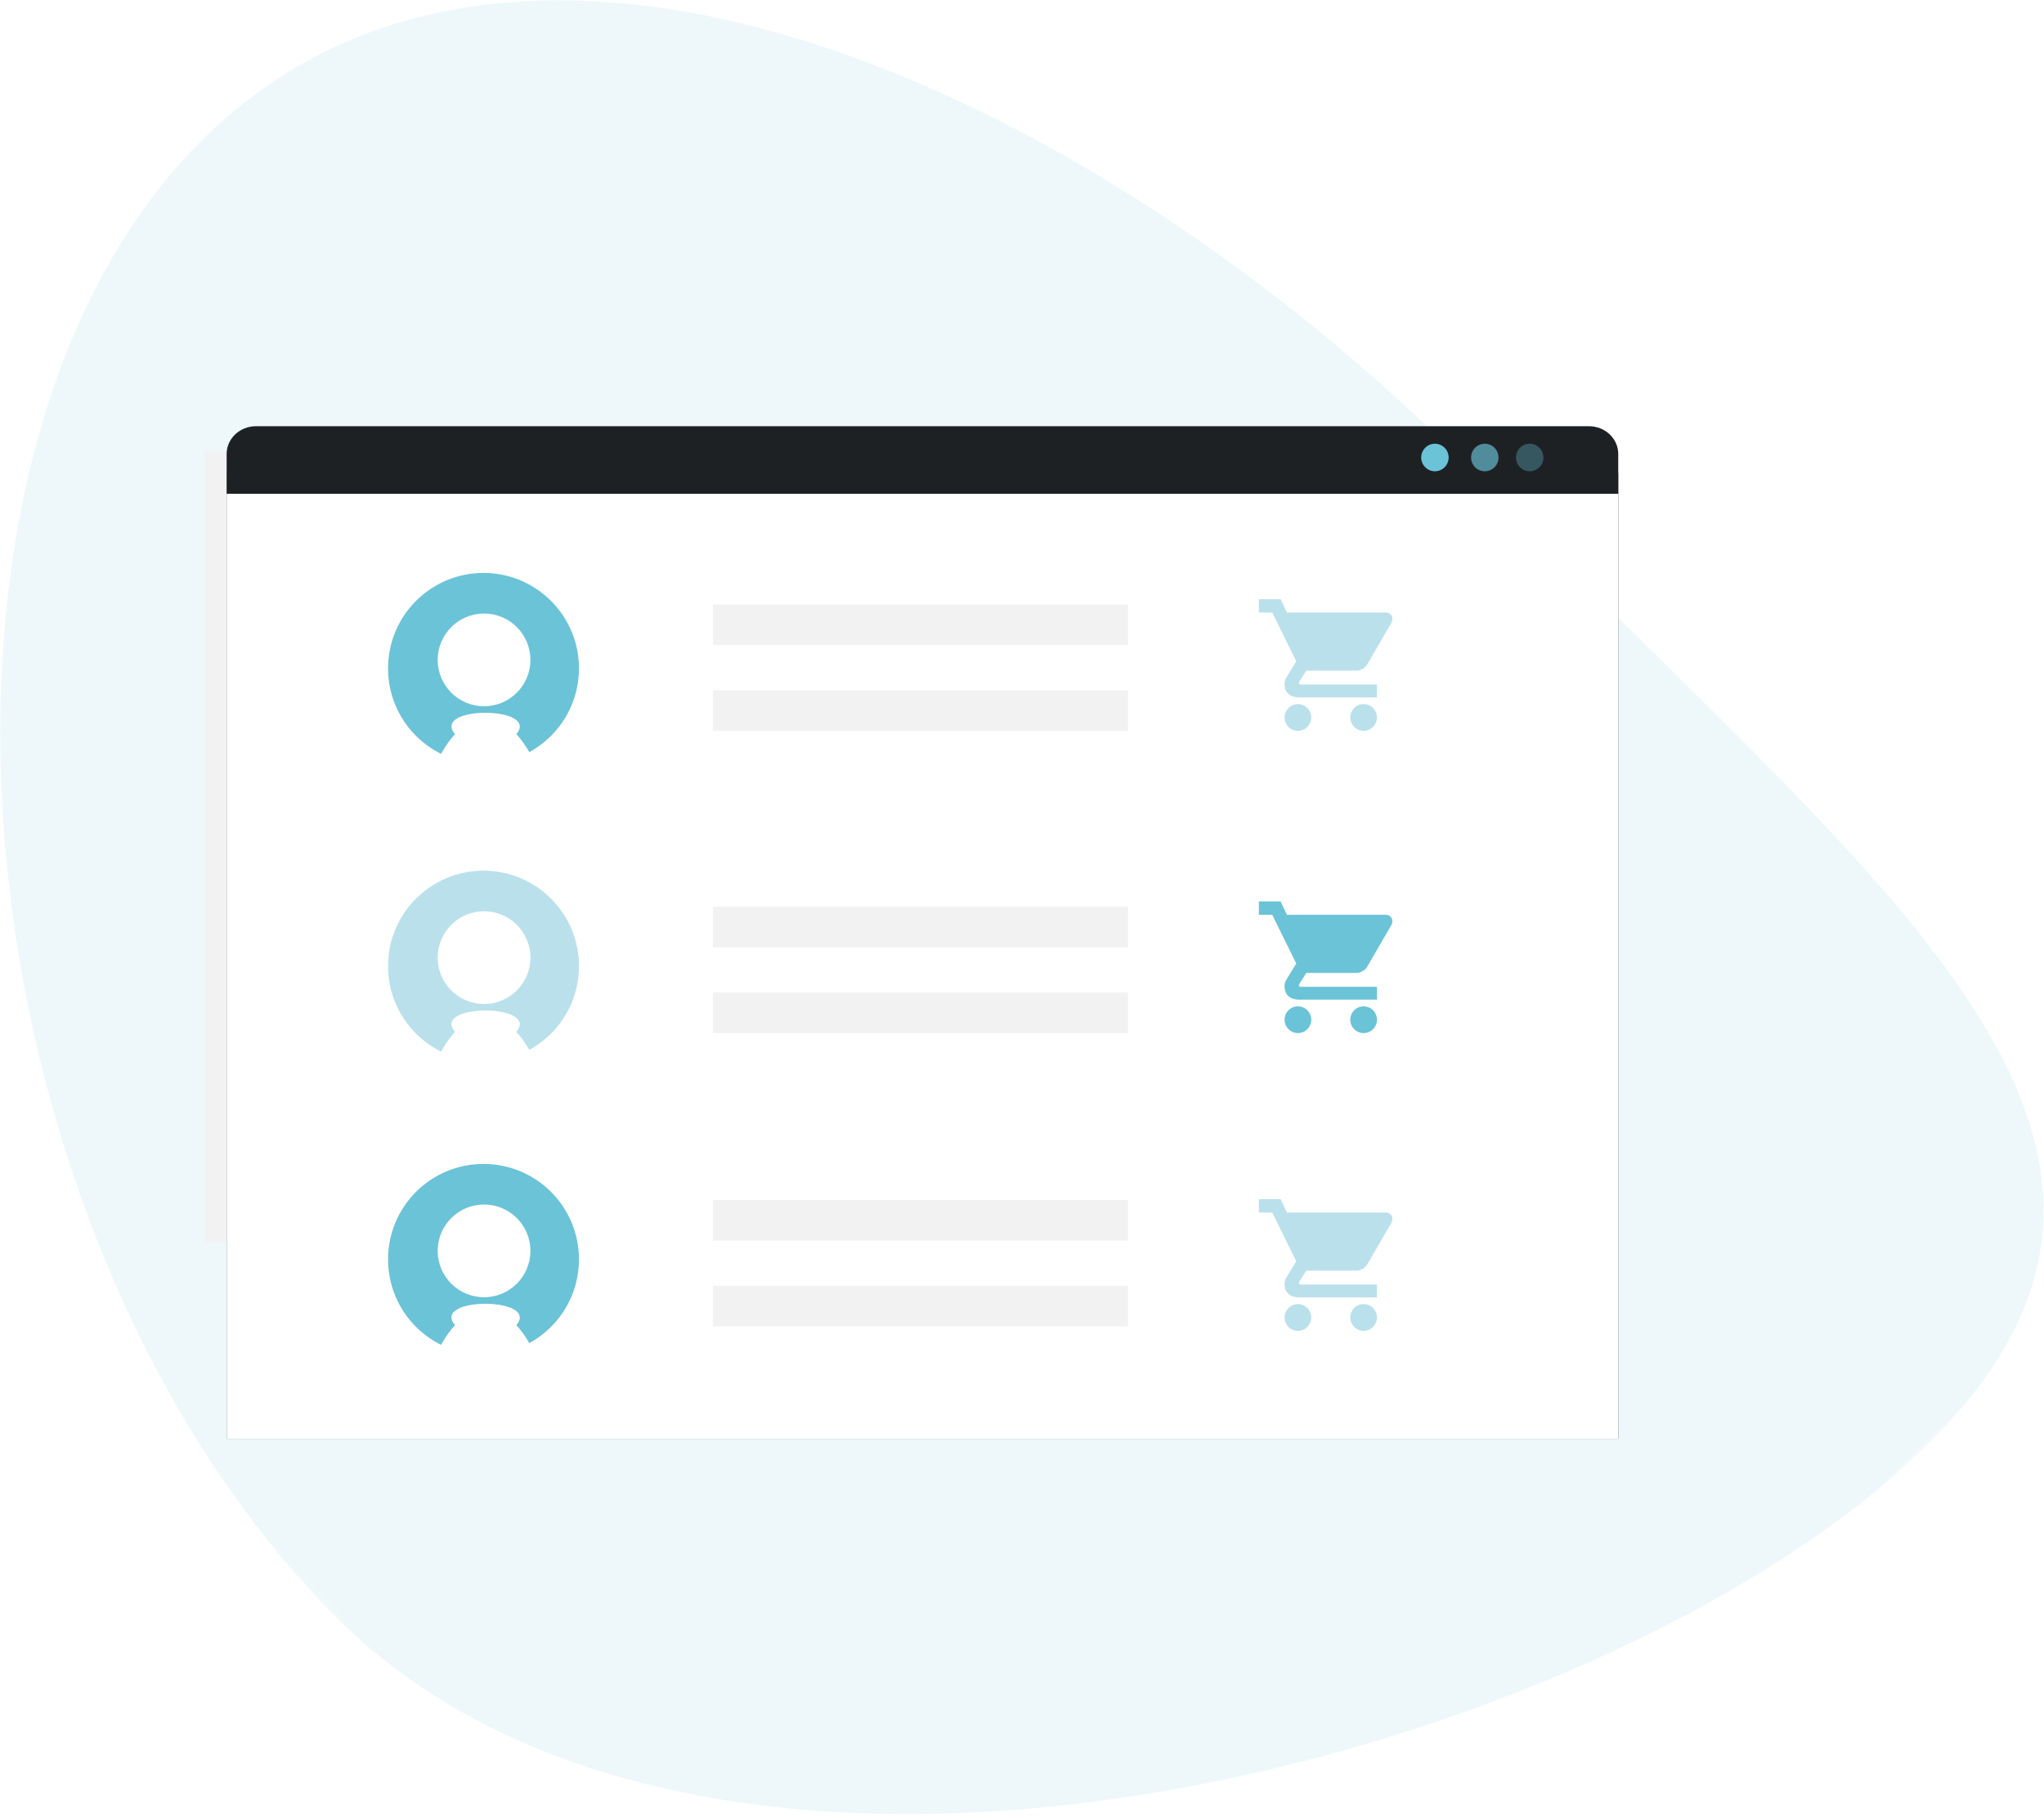 <?xml version="1.0" encoding="UTF-8"?> <svg xmlns="http://www.w3.org/2000/svg" xmlns:xlink="http://www.w3.org/1999/xlink" width="453px" height="403px" viewBox="0 0 453 403"><!-- Generator: Sketch 48.2 (47327) - http://www.bohemiancoding.com/sketch --><title>Group 19</title><desc>Created with Sketch.</desc><defs><polygon id="path-1" points="0 22.031 489.331 0 489.331 379.951 0 379.951"></polygon><polygon id="path-3" points="0 0 420 0 420 250.891 0 250.891"></polygon><polygon id="path-5" points="67.228 236.925 375.644 236.925 375.644 22.871 67.228 22.871"></polygon><filter x="-9.7%" y="-14.0%" width="119.5%" height="128.0%" id="filter-6"><feOffset dx="0" dy="0" in="SourceAlpha" result="shadowOffsetOuter1"></feOffset><feGaussianBlur stdDeviation="10" in="shadowOffsetOuter1" result="shadowBlurOuter1"></feGaussianBlur><feColorMatrix values="0 0 0 0 0.294 0 0 0 0 0.573 0 0 0 0 0.729 0 0 0 0.15 0" type="matrix" in="shadowBlurOuter1"></feColorMatrix></filter></defs><g id="Réseaux" stroke="none" stroke-width="1" fill="none" fill-rule="evenodd" transform="translate(-383, -643)"><g id="Group-19" transform="translate(268, 542)"><g id="Page-1" transform="translate(307.454, 308.289) rotate(46) translate(-307.454, -308.289) translate(62.454, 118.289)"><mask id="mask-2" fill="white"><use xlink:href="#path-1"></use></mask><g id="Clip-2"></g><path d="M489.331,101.393 C489.331,200.203 390.854,379.951 269.376,379.951 C147.898,379.951 15.626,271.034 15.626,172.225 C15.626,73.416 147.898,22.131 269.376,22.131 C390.854,22.131 489.331,2.584 489.331,101.393 Z" id="Fill-1" fill-opacity="0.11" fill="#6BC3D8" mask="url(#mask-2)"></path></g><g id="Group-32" transform="translate(98, 183)"><g id="Group-29"><g id="Group-23"><mask id="mask-4" fill="white"><use xlink:href="#path-3"></use></mask><g id="Clip-2"></g><polygon id="Fill-1" fill="#F2F2F2" mask="url(#mask-4)" points="62.376 193.366 370.792 193.366 370.792 18.02 62.376 18.02"></polygon><g id="Fill-1" mask="url(#mask-4)"><use fill="black" fill-opacity="1" filter="url(#filter-6)" xlink:href="#path-5"></use><use fill="#FFFFFF" fill-rule="evenodd" xlink:href="#path-5"></use></g><g id="distribute" mask="url(#mask-4)" fill="#6BC3D8"><g transform="translate(311, 132) scale(1, -1) translate(-311, -132) translate(296, 117)" id="Fill-18"><path d="M23.209,23.259 C21.574,23.259 20.252,24.586 20.253,26.226 C20.253,27.862 21.579,29.188 23.212,29.186 C24.845,29.184 26.168,27.859 26.168,26.222 C26.164,24.586 24.842,23.262 23.209,23.259 Z M0,0 L0,2.964 L2.957,2.964 L8.282,13.772 L6.057,17.404 C5.813,17.833 5.685,18.317 5.685,18.812 C5.685,20.795 7.04,21.775 8.875,21.775 L26.168,21.775 L26.168,18.925 L9.237,18.925 C9.045,18.935 8.878,18.789 8.866,18.597 C8.866,18.582 8.866,18.57 8.866,18.554 C8.906,18.427 8.959,18.302 9.024,18.185 L10.501,15.848 L21.519,15.848 C22.606,15.855 23.605,15.256 24.107,14.291 L29.433,5.115 C29.538,4.881 29.589,4.627 29.582,4.372 C29.574,3.585 28.93,2.955 28.145,2.964 C28.131,2.964 28.117,2.964 28.102,2.965 L6.213,2.965 L4.808,0 L0,0 Z M8.647,23.259 C7.014,23.259 5.69,24.584 5.69,26.222 C5.69,27.86 7.014,29.186 8.647,29.186 C10.282,29.186 11.606,27.86 11.606,26.222 C11.601,24.586 10.28,23.262 8.647,23.259 Z" transform="translate(14.791, 14.593) scale(1, -1) translate(-14.791, -14.593) "></path></g></g><g id="distribute" mask="url(#mask-4)" fill="#BAE0EB"><g transform="translate(311, 65) scale(1, -1) translate(-311, -65) translate(296, 50)" id="Fill-18"><path d="M23.209,23.259 C21.574,23.259 20.252,24.586 20.253,26.226 C20.253,27.862 21.579,29.188 23.212,29.186 C24.845,29.184 26.168,27.859 26.168,26.222 C26.164,24.586 24.842,23.262 23.209,23.259 Z M0,0 L0,2.964 L2.957,2.964 L8.282,13.772 L6.057,17.404 C5.813,17.833 5.685,18.317 5.685,18.812 C5.685,20.795 7.04,21.775 8.875,21.775 L26.168,21.775 L26.168,18.925 L9.237,18.925 C9.045,18.935 8.878,18.789 8.866,18.597 C8.866,18.582 8.866,18.57 8.866,18.554 C8.906,18.427 8.959,18.302 9.024,18.185 L10.501,15.848 L21.519,15.848 C22.606,15.855 23.605,15.256 24.107,14.291 L29.433,5.115 C29.538,4.881 29.589,4.627 29.582,4.372 C29.574,3.585 28.93,2.955 28.145,2.964 C28.131,2.964 28.117,2.964 28.102,2.965 L6.213,2.965 L4.808,0 L0,0 Z M8.647,23.259 C7.014,23.259 5.69,24.584 5.69,26.222 C5.69,27.86 7.014,29.186 8.647,29.186 C10.282,29.186 11.606,27.86 11.606,26.222 C11.601,24.586 10.28,23.262 8.647,23.259 Z" transform="translate(14.791, 14.593) scale(1, -1) translate(-14.791, -14.593) "></path></g></g><g id="distribute" mask="url(#mask-4)" fill="#BAE0EB"><g transform="translate(311, 198) scale(1, -1) translate(-311, -198) translate(296, 183)" id="Fill-18"><path d="M23.209,23.259 C21.574,23.259 20.252,24.586 20.253,26.226 C20.253,27.862 21.579,29.188 23.212,29.186 C24.845,29.184 26.168,27.859 26.168,26.222 C26.164,24.586 24.842,23.262 23.209,23.259 Z M0,0 L0,2.964 L2.957,2.964 L8.282,13.772 L6.057,17.404 C5.813,17.833 5.685,18.317 5.685,18.812 C5.685,20.795 7.04,21.775 8.875,21.775 L26.168,21.775 L26.168,18.925 L9.237,18.925 C9.045,18.935 8.878,18.789 8.866,18.597 C8.866,18.582 8.866,18.57 8.866,18.554 C8.906,18.427 8.959,18.302 9.024,18.185 L10.501,15.848 L21.519,15.848 C22.606,15.855 23.605,15.256 24.107,14.291 L29.433,5.115 C29.538,4.881 29.589,4.627 29.582,4.372 C29.574,3.585 28.93,2.955 28.145,2.964 C28.131,2.964 28.117,2.964 28.102,2.965 L6.213,2.965 L4.808,0 L0,0 Z M8.647,23.259 C7.014,23.259 5.69,24.584 5.69,26.222 C5.69,27.86 7.014,29.186 8.647,29.186 C10.282,29.186 11.606,27.86 11.606,26.222 C11.601,24.586 10.28,23.262 8.647,23.259 Z" transform="translate(14.791, 14.593) scale(1, -1) translate(-14.791, -14.593) "></path></g></g></g><rect id="Rectangle-path" fill="#F2F2F2" fill-rule="nonzero" x="175" y="52" width="92" height="9"></rect><rect id="Rectangle-path" fill="#F2F2F2" fill-rule="nonzero" x="175" y="71" width="92" height="9"></rect><rect id="Rectangle-path" fill="#F2F2F2" fill-rule="nonzero" x="175" y="119" width="92" height="9"></rect><rect id="Rectangle-path" fill="#F2F2F2" fill-rule="nonzero" x="175" y="138" width="92" height="9"></rect><rect id="Rectangle-path" fill="#F2F2F2" fill-rule="nonzero" x="175" y="184" width="92" height="9"></rect><rect id="Rectangle-path" fill="#F2F2F2" fill-rule="nonzero" x="175" y="203" width="92" height="9"></rect><g id="Group-18" transform="translate(67.228, 12.475)"><path d="M308.416,6.161 L308.416,14.985 L0,14.985 L8.59019425e-06,6.161 C-0.003,4.528 0.681,2.961 1.901,1.805 C3.121,0.649 4.776,-2.15405931e-06 6.503,0 L301.913,0 C303.64,-2.15405933e-06 305.295,0.649 306.515,1.805 C307.735,2.961 308.419,4.528 308.416,6.161 Z" id="Shape" fill="#1E2124" fill-rule="nonzero"></path><ellipse id="Oval-2" fill="#6BC3D8" opacity="0.66" cx="278.841" cy="6.938" rx="3.04" ry="3.053"></ellipse><ellipse id="Oval-2" fill="#6BC3D8" cx="267.785" cy="6.938" rx="3.04" ry="3.053"></ellipse><ellipse id="Oval-2" fill="#6BC3D8" opacity="0.335" cx="288.791" cy="6.938" rx="3.04" ry="3.053"></ellipse></g></g></g><circle id="Oval-7" fill="#6BC3D8" cx="222.157" cy="249.157" r="21.157"></circle><path d="M234.276,271.979 L211,271.979 C212.264,268.624 213.917,265.811 215.844,263.737 C210.457,257.378 234.745,257.465 229.432,263.737 C231.359,265.811 233.012,268.624 234.276,271.979 Z" id="Shape" fill="#FFFFFF" fill-rule="nonzero"></path><circle id="Oval" fill="#FFFFFF" cx="222.276" cy="247.276" r="10.276"></circle><circle id="Oval-7" fill="#BAE0EB" cx="222.157" cy="315.157" r="21.157"></circle><path d="M234.276,337.979 L211,337.979 C212.264,334.624 213.917,331.811 215.844,329.737 C210.457,323.378 234.745,323.465 229.432,329.737 C231.359,331.811 233.012,334.624 234.276,337.979 Z" id="Shape" fill="#FFFFFF" fill-rule="nonzero"></path><circle id="Oval" fill="#FFFFFF" cx="222.276" cy="313.276" r="10.276"></circle><circle id="Oval-7" fill="#6BC3D8" cx="222.157" cy="380.157" r="21.157"></circle><path d="M234.276,402.979 L211,402.979 C212.264,399.624 213.917,396.811 215.844,394.737 C210.457,388.378 234.745,388.465 229.432,394.737 C231.359,396.811 233.012,399.624 234.276,402.979 Z" id="Shape" fill="#FFFFFF" fill-rule="nonzero"></path><circle id="Oval" fill="#FFFFFF" cx="222.276" cy="378.276" r="10.276"></circle></g></g></svg> 